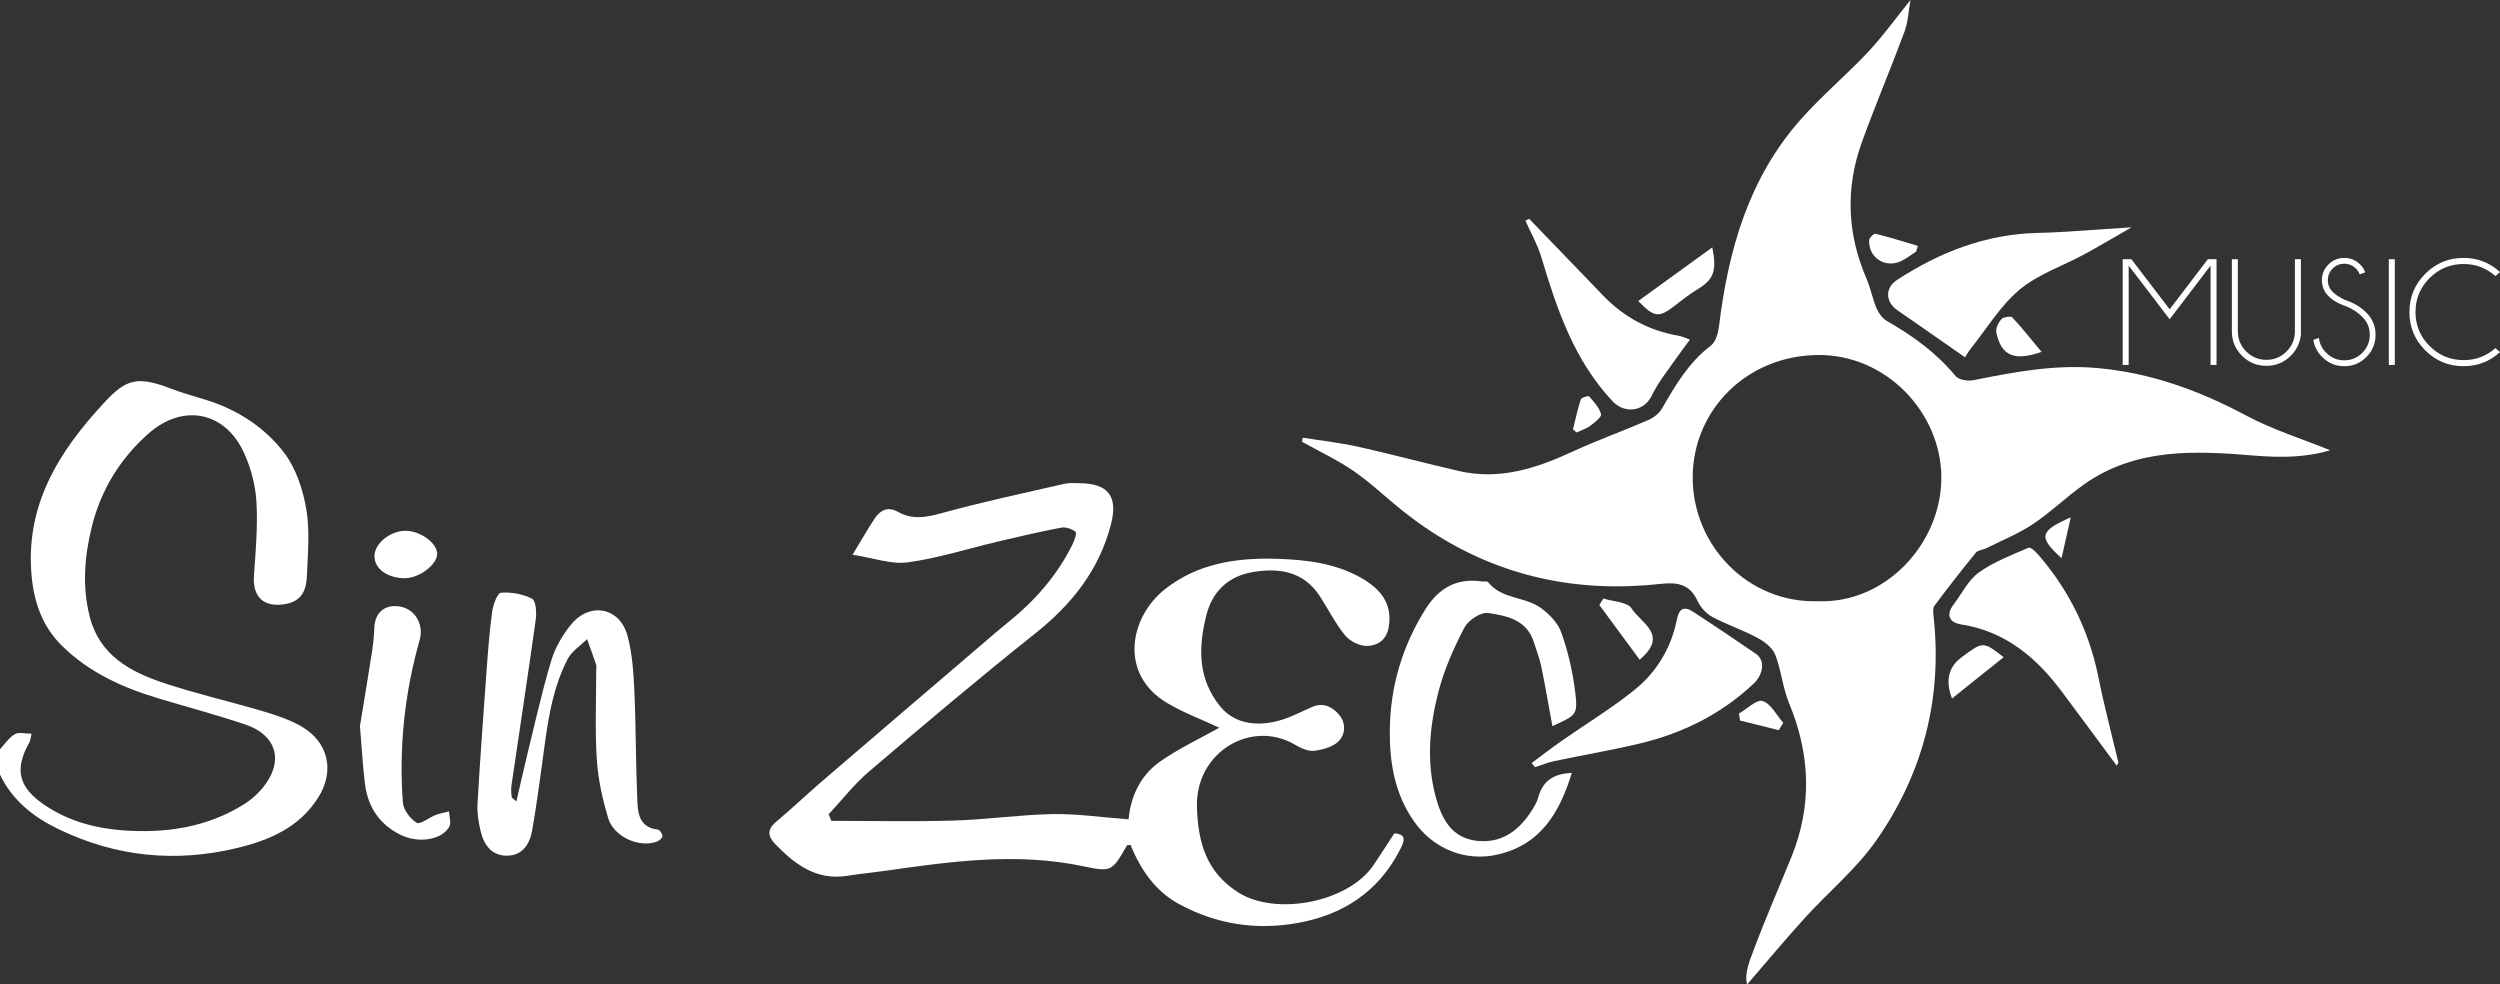 <!-- Generator: Adobe Illustrator 22.1.0, SVG Export Plug-In  -->
<svg version="1.1"
	 xmlns="http://www.w3.org/2000/svg" xmlns:xlink="http://www.w3.org/1999/xlink" xmlns:a="http://ns.adobe.com/AdobeSVGViewerExtensions/3.0/"
	 x="0px" y="0px" width="117.863px" height="46.41px" viewBox="0 0 117.863 46.41"
	 style="enable-background:new 0 0 117.863 46.41;" xml:space="preserve">
<rect x="0" y="0" width="117.863" height="46.41" fill="#333333" stroke="none"/>
<style type="text/css">
	.st0{fill:#FFFFFF;}
</style>
<defs>
</defs>
<g>
	<g>
		<path class="st0" d="M0,35.323c0.229-0.244,0.424-0.546,0.7-0.712c0.18-0.109,0.479-0.02,0.79-0.02
			c-0.059,0.233-0.063,0.335-0.108,0.414c-0.712,1.27-0.513,2.112,0.715,2.944c1.12,0.759,2.383,1.102,3.713,1.2
			C7.835,39.296,9.791,39,11.531,37.9c0.518-0.328,1.015-0.853,1.264-1.404c0.464-1.027-0.026-1.928-1.205-2.329
			c-1.36-0.463-2.752-0.828-4.128-1.243c-1.683-0.506-3.254-1.216-4.533-2.47c-0.898-0.881-1.301-1.976-1.428-3.195
			c-0.355-3.397,1.256-5.968,3.452-8.319c0.988-1.058,1.527-1.229,3.102-0.618c0.553,0.215,1.131,0.364,1.698,0.544
			c1.466,0.463,2.738,1.294,3.647,2.487c0.556,0.73,0.88,1.724,1.039,2.645c0.175,1.015,0.072,2.085,0.031,3.129
			c-0.025,0.641-0.2,1.204-1.004,1.349c-1.009,0.183-1.566-0.307-1.493-1.337c0.082-1.159,0.183-2.327,0.117-3.482
			c-0.044-0.774-0.257-1.58-0.578-2.289c-0.896-1.982-2.898-2.364-4.529-0.912c-1.336,1.189-2.232,2.658-2.66,4.4
			c-0.342,1.393-0.451,2.794-0.096,4.206c0.461,1.83,1.904,2.606,3.494,3.137c1.549,0.517,3.15,0.88,4.718,1.346
			c0.613,0.182,1.239,0.392,1.787,0.712c1.265,0.738,1.562,2.104,0.775,3.346c-0.888,1.402-2.282,2.004-3.819,2.375
			c-2.912,0.702-5.719,0.417-8.419-0.885C1.579,38.52,0.583,37.741,0,36.518C0,36.12,0,35.721,0,35.323z"/>
		<path class="st0" d="M61.417,20.635c0.869,0.139,1.748,0.234,2.606,0.425c1.593,0.354,3.169,0.782,4.759,1.147
			c1.888,0.434,3.613-0.111,5.31-0.895c1.187-0.548,2.423-0.991,3.623-1.511c0.247-0.107,0.505-0.309,0.637-0.537
			c0.634-1.096,1.26-2.179,2.305-2.967c0.231-0.174,0.347-0.594,0.386-0.917c0.438-3.584,1.394-6.972,3.847-9.742
			c0.995-1.124,2.158-2.098,3.187-3.194C88.773,1.704,89.367,0.87,90.07,0c-0.094,0.525-0.113,1.037-0.282,1.493
			c-0.645,1.741-1.373,3.451-2.005,5.196c-0.784,2.163-0.706,4.319,0.212,6.443c0.196,0.453,0.284,0.951,0.477,1.406
			c0.098,0.23,0.278,0.478,0.489,0.598c1.217,0.693,2.329,1.498,3.232,2.591c0.15,0.182,0.582,0.25,0.848,0.197
			c1.924-0.387,3.838-0.749,5.825-0.573c2.515,0.222,4.804,1.051,7.019,2.235c1.267,0.677,2.664,1.11,3.97,1.639
			c-1.083,0.338-2.302,0.36-3.559,0.255c-2.787-0.232-5.582-0.377-8.036,1.351c-0.829,0.583-1.561,1.307-2.402,1.868
			c-0.692,0.461-1.48,0.779-2.229,1.154c-0.153,0.077-0.376,0.08-0.471,0.195c-0.67,0.822-1.323,1.659-1.957,2.509
			c-0.087,0.116-0.059,0.34-0.041,0.509c0.422,3.858-0.503,7.405-2.701,10.555c-0.938,1.344-2.252,2.423-3.365,3.65
			c-0.933,1.028-1.821,2.096-2.725,3.141c-0.144-0.522,0.127-1.135,0.341-1.708c0.544-1.456,1.173-2.881,1.755-4.323
			c0.979-2.428,0.879-4.829-0.121-7.237c-0.301-0.725-0.362-1.548-0.651-2.28c-0.13-0.33-0.511-0.619-0.846-0.798
			c-0.69-0.37-1.445-0.618-2.133-0.989c-0.286-0.154-0.551-0.459-0.688-0.758c-0.363-0.789-0.964-0.878-1.727-0.793
			c-3.904,0.432-7.546-0.32-10.856-2.489c-0.474-0.31-0.931-0.648-1.374-1.002c-0.755-0.603-1.456-1.282-2.249-1.827
			c-0.765-0.526-1.618-0.925-2.432-1.379C61.396,20.763,61.406,20.699,61.417,20.635z M85.708,28.344
			c3.173,0.124,5.83-2.71,5.817-5.851c-0.012-3.005-2.57-5.799-5.847-5.756c-3.332,0.044-5.816,2.576-5.875,5.662
			C79.742,25.667,82.382,28.446,85.708,28.344z"/>
		<path class="st0" d="M53.208,38.629c0.083-0.988,0.51-2.053,1.498-2.737c0.89-0.616,1.883-1.082,2.778-1.584
			c-0.81-0.379-1.684-0.701-2.47-1.171c-2.269-1.359-1.767-4.045-0.079-5.369c1.539-1.207,3.361-1.485,5.286-1.422
			c1.383,0.045,2.724,0.208,3.932,0.887c1.022,0.574,1.486,1.3,1.322,2.314c-0.1,0.621-0.524,0.889-1.004,0.907
			c-0.352,0.014-0.823-0.217-1.052-0.495c-0.467-0.565-0.798-1.241-1.202-1.86c-0.761-1.166-1.921-1.337-3.149-1.129
			c-1.141,0.193-1.907,0.888-2.197,2.047c-0.381,1.522-0.404,2.983,0.657,4.289c0.842,1.037,2.285,0.97,3.534,0.385
			c0.245-0.115,0.495-0.216,0.738-0.334c0.501-0.243,0.921-0.097,1.277,0.277c0.387,0.405,0.371,0.94,0.058,1.286
			c-0.256,0.283-0.748,0.42-1.156,0.475c-0.286,0.039-0.638-0.114-0.905-0.273c-2.058-1.231-4.725,0.315-4.644,2.94
			c0.052,1.687,0.46,3.057,1.93,4.002c1.779,1.143,5.193,0.479,6.385-1.263c0.334-0.488,0.649-0.989,0.99-1.511
			c0.614,0.043,0.466,0.387,0.263,0.781c-1.016,1.973-2.676,3.057-4.813,3.442c-1.959,0.353-3.834,0.068-5.595-0.888
			c-1.145-0.622-1.816-1.636-2.293-2.792c-0.081,0.013-0.155,0.005-0.169,0.03c-0.704,1.216-0.713,1.261-2.071,0.975
			c-3.134-0.659-6.232-0.225-9.335,0.219c-0.59,0.084-1.184,0.139-1.772,0.233c-1.456,0.233-2.467-0.53-3.397-1.489
			c-0.351-0.362-0.403-0.688,0.034-1.053c0.724-0.606,1.408-1.26,2.124-1.876c2.547-2.188,5.1-4.369,7.652-6.552
			c0.378-0.323,0.753-0.651,1.141-0.962c1.278-1.025,2.342-2.228,3.067-3.708c0.089-0.182,0.204-0.525,0.137-0.577
			c-0.173-0.135-0.457-0.237-0.667-0.198c-0.997,0.188-1.987,0.42-2.975,0.653c-1.42,0.334-2.823,0.787-4.261,0.984
			c-0.782,0.108-1.623-0.207-2.611-0.358c0.443-0.729,0.73-1.245,1.059-1.731c0.264-0.39,0.622-0.549,1.089-0.287
			c0.68,0.382,1.339,0.255,2.075,0.051c1.907-0.528,3.847-0.936,5.777-1.38c0.214-0.049,0.446-0.028,0.67-0.027
			c1.384,0.007,1.854,0.61,1.513,1.936c-0.556,2.166-1.854,3.784-3.588,5.162c-2.648,2.105-5.232,4.293-7.808,6.487
			c-0.703,0.598-1.279,1.345-1.913,2.023c0.041,0.104,0.081,0.208,0.122,0.312c1.923,0,3.847,0.043,5.768-0.014
			c1.565-0.046,3.125-0.277,4.69-0.305C50.818,38.364,51.991,38.538,53.208,38.629z"/>
		<path class="st0" d="M24.346,37.782c0.171-0.742,0.318-1.413,0.482-2.079c0.373-1.517,0.708-3.045,1.155-4.54
			c0.187-0.623,0.539-1.241,0.959-1.741c0.888-1.059,2.28-0.779,2.64,0.546c0.231,0.849,0.286,1.758,0.326,2.644
			c0.076,1.664,0.062,3.332,0.134,4.997c0.028,0.651,0.033,1.393,0.976,1.502c0.089,0.01,0.228,0.224,0.212,0.324
			c-0.016,0.101-0.18,0.217-0.302,0.257c-0.831,0.273-1.989-0.245-2.254-1.12c-0.27-0.894-0.477-1.831-0.537-2.76
			c-0.09-1.388-0.027-2.787-0.029-4.181c0-0.1,0.025-0.208-0.004-0.297c-0.134-0.403-0.283-0.802-0.426-1.202
			c-0.312,0.31-0.725,0.568-0.917,0.94c-0.811,1.572-0.981,3.313-1.216,5.033c-0.138,1.007-0.277,2.015-0.451,3.016
			c-0.114,0.658-0.44,1.211-1.186,1.22c-0.735,0.009-1.1-0.516-1.252-1.171c-0.095-0.409-0.169-0.84-0.145-1.255
			c0.119-2.058,0.269-4.115,0.419-6.171c0.071-0.966,0.14-1.934,0.27-2.892c0.045-0.331,0.248-0.894,0.415-0.908
			c0.486-0.039,1.033,0.061,1.467,0.283c0.181,0.092,0.222,0.641,0.178,0.962c-0.365,2.626-0.767,5.246-1.151,7.869
			c-0.025,0.169-0.001,0.346,0.013,0.518C24.123,37.608,24.184,37.637,24.346,37.782z"/>
		<path class="st0" d="M74.103,36.441c-0.572,1.859-1.454,3.367-3.47,3.841c-1.541,0.363-3.063-0.259-3.977-1.569
			c-0.91-1.304-1.153-2.785-1.133-4.325c0.027-2.031,0.588-3.91,1.663-5.641c0.627-1.009,1.476-1.511,2.68-1.334
			c0.098,0.014,0.248-0.022,0.289,0.031c0.635,0.809,1.726,0.676,2.473,1.208c0.405,0.288,0.818,0.713,0.979,1.165
			c0.314,0.879,0.529,1.81,0.647,2.737c0.146,1.148,0.086,1.156-1.066,1.68c-0.173-0.941-0.333-1.881-0.525-2.814
			c-0.08-0.387-0.23-0.759-0.347-1.138c-0.329-1.065-1.286-1.255-2.163-1.382c-0.343-0.05-0.934,0.345-1.115,0.692
			c-0.498,0.956-0.948,1.965-1.218,3.005c-0.42,1.617-0.581,3.281-0.142,4.939c0.274,1.036,0.735,1.958,1.929,2.102
			c1.197,0.145,2.033-0.497,2.639-1.476c0.104-0.168,0.213-0.345,0.262-0.533C72.709,36.863,73.199,36.47,74.103,36.441z"/>
		<path class="st0" d="M99.793,36.097c-0.863-1.164-1.721-2.331-2.589-3.491c-1.204-1.61-2.663-2.84-4.732-3.165
			c-0.601-0.094-0.731-0.469-0.363-0.95c0.389-0.51,0.687-1.145,1.185-1.503c0.7-0.503,1.541-0.816,2.342-1.167
			c0.089-0.039,0.332,0.183,0.456,0.326c1.455,1.681,2.402,3.606,2.841,5.794c0.27,1.346,0.624,2.675,0.94,4.012
			C99.846,36.002,99.819,36.049,99.793,36.097z"/>
		<path class="st0" d="M72.211,35.974c0.457-0.34,0.906-0.691,1.373-1.017c1.154-0.807,2.365-1.542,3.462-2.42
			c1.048-0.839,1.738-1.978,2.007-3.313c0.114-0.566,0.353-0.658,0.797-0.366c0.986,0.65,1.97,1.304,2.942,1.974
			c0.434,0.299,0.348,0.963-0.127,1.409c-1.519,1.423-3.32,2.321-5.325,2.803c-1.345,0.323-2.713,0.553-4.068,0.839
			c-0.307,0.065-0.601,0.188-0.901,0.285C72.318,36.103,72.264,36.038,72.211,35.974z"/>
		<path class="st0" d="M92.642,16.846c-1.12-0.78-2.145-1.501-3.176-2.211c-0.586-0.404-0.616-1.059-0.011-1.451
			c2.003-1.298,4.157-2.141,6.586-2.201c1.404-0.035,2.805-0.164,4.451-0.266c-0.835,0.478-1.523,0.891-2.228,1.273
			c-1.021,0.553-2.177,0.937-3.049,1.665c-0.91,0.76-1.552,1.84-2.306,2.785C92.79,16.587,92.699,16.757,92.642,16.846z"/>
		<path class="st0" d="M72.093,10.316c1.165,1.208,2.329,2.417,3.494,3.625c0.975,1.011,2.149,1.646,3.537,1.886
			c0.162,0.028,0.316,0.103,0.547,0.181c-0.454,0.626-0.878,1.195-1.282,1.777c-0.196,0.282-0.376,0.58-0.529,0.888
			c-0.364,0.733-1.268,0.847-1.832,0.247c-1.812-1.928-2.628-4.339-3.363-6.8c-0.177-0.594-0.496-1.145-0.749-1.716
			C71.975,10.375,72.034,10.345,72.093,10.316z"/>
		<path class="st0" d="M16.97,34.23c0.151-0.925,0.364-2.192,0.562-3.461c0.061-0.39,0.1-0.785,0.116-1.179
			c0.028-0.694,0.467-1.089,1.148-1.005c0.762,0.094,1.198,0.85,0.99,1.583c-0.71,2.505-0.984,5.066-0.794,7.661
			c0.025,0.347,0.344,0.773,0.651,0.96c0.163,0.099,0.586-0.248,0.901-0.369c0.2-0.077,0.416-0.11,0.625-0.163
			c0.01,0.243,0.114,0.54,0.012,0.72c-0.354,0.625-1.45,0.796-2.289,0.385c-0.99-0.485-1.545-1.306-1.683-2.387
			C17.107,36.187,17.068,35.392,16.97,34.23z"/>
		<path class="st0" d="M19.055,27.261c-0.815-0.02-1.401-0.455-1.401-1.043c-0.001-0.597,0.751-1.202,1.482-1.193
			c0.704,0.009,1.497,0.603,1.474,1.105C20.587,26.65,19.725,27.277,19.055,27.261z"/>
		<path class="st0" d="M80.727,11.662c0.227,1.137,0.052,1.519-0.696,1.975c-0.396,0.241-0.761,0.534-1.13,0.816
			c-0.693,0.53-0.922,0.512-1.665-0.262C78.388,13.356,79.522,12.534,80.727,11.662z"/>
		<path class="st0" d="M77.303,31.101c-0.64-0.867-1.27-1.722-1.901-2.576c0.062-0.103,0.124-0.206,0.186-0.309
			c0.46,0.148,1.143,0.159,1.334,0.471C77.332,29.356,78.709,29.918,77.303,31.101z"/>
		<path class="st0" d="M94.46,30.984c-0.815,0.652-1.608,1.287-2.431,1.946c-0.33-0.826-0.158-1.485,0.419-1.918
			C93.493,30.228,93.493,30.228,94.46,30.984z"/>
		<path class="st0" d="M96.248,16.589c-1.3,0.461-1.904,0.167-2.13-0.911c-0.04-0.192,0.098-0.474,0.243-0.634
			c0.094-0.104,0.442-0.152,0.515-0.074C95.343,15.469,95.765,16.009,96.248,16.589z"/>
		<path class="st0" d="M90.337,11.863c-0.226,0.145-0.441,0.31-0.679,0.431c-0.757,0.383-1.581-0.135-1.535-0.974
			c0.006-0.111,0.224-0.319,0.299-0.3c0.67,0.167,1.33,0.375,1.993,0.571C90.39,11.682,90.364,11.772,90.337,11.863z"/>
		<path class="st0" d="M81.984,33.64c0.379-0.216,0.838-0.68,1.117-0.59c0.393,0.127,0.653,0.666,0.97,1.028
			c-0.071,0.115-0.142,0.23-0.213,0.346c-0.608-0.152-1.216-0.304-1.824-0.455C82.017,33.859,82,33.749,81.984,33.64z"/>
		<path class="st0" d="M74.159,20.247c0.117-0.472,0.215-0.949,0.367-1.41c0.03-0.09,0.356-0.193,0.39-0.154
			c0.225,0.257,0.483,0.531,0.566,0.843c0.035,0.132-0.308,0.397-0.516,0.552c-0.186,0.139-0.423,0.21-0.638,0.311
			C74.272,20.343,74.216,20.295,74.159,20.247z"/>
		<path class="st0" d="M97.192,26.316c-1.121-1.015-1.021-1.283,0.434-1.927C97.48,25.036,97.351,25.609,97.192,26.316z"/>
	</g>
	<g>
		<path class="st0" d="M104.499,12.22v4.985h-0.282v-4.682l-1.928,2.528l-1.932-2.528v4.682h-0.282V12.22h0.409l1.805,2.362
			l1.801-2.362H104.499z"/>
		<path class="st0" d="M108.194,12.22h0.282v3.582c-0.052,0.381-0.21,0.704-0.476,0.969c-0.317,0.317-0.7,0.476-1.149,0.476
			c-0.451,0-0.836-0.159-1.153-0.476c-0.317-0.317-0.476-0.7-0.476-1.149V12.22h0.282v3.402c0,0.369,0.132,0.685,0.395,0.948
			c0.263,0.263,0.58,0.395,0.952,0.395c0.371,0,0.688-0.132,0.95-0.395c0.262-0.263,0.393-0.579,0.393-0.948V12.22z"/>
		<path class="st0" d="M110.615,14.444c-0.355-0.118-0.635-0.279-0.841-0.485c-0.206-0.206-0.308-0.455-0.308-0.749
			c0-0.287,0.103-0.533,0.308-0.74c0.206-0.207,0.455-0.31,0.749-0.31c0.289,0,0.538,0.103,0.747,0.31
			c0.113,0.11,0.192,0.234,0.236,0.37l-0.254,0.099c-0.038-0.101-0.099-0.194-0.183-0.279c-0.15-0.15-0.333-0.226-0.546-0.226
			c-0.214,0-0.397,0.075-0.548,0.226c-0.152,0.15-0.227,0.334-0.227,0.55c0,0.214,0.075,0.397,0.226,0.55
			c0.141,0.139,0.336,0.266,0.585,0.381c0.4,0.129,0.736,0.33,1.008,0.603c0.287,0.287,0.43,0.633,0.43,1.04
			c0,0.409-0.144,0.758-0.432,1.047c-0.288,0.289-0.635,0.434-1.042,0.434c-0.409,0-0.757-0.146-1.044-0.437
			c-0.233-0.23-0.371-0.498-0.416-0.804l0.264-0.095c0.028,0.27,0.143,0.505,0.345,0.705c0.235,0.235,0.518,0.353,0.85,0.353
			s0.615-0.118,0.85-0.353c0.235-0.235,0.353-0.518,0.353-0.85c0-0.329-0.118-0.611-0.353-0.846
			C111.166,14.731,110.914,14.567,110.615,14.444z"/>
		<path class="st0" d="M112.903,12.22v4.985h-0.282V12.22H112.903z"/>
		<path class="st0" d="M117.648,16.411l0.215,0.19c-0.487,0.442-1.059,0.663-1.717,0.663c-0.707,0-1.31-0.249-1.807-0.746
			c-0.497-0.497-0.746-1.099-0.746-1.807c0-0.703,0.249-1.304,0.746-1.803c0.497-0.499,1.099-0.749,1.807-0.749
			c0.658,0,1.23,0.222,1.717,0.666l-0.215,0.19c-0.428-0.378-0.928-0.568-1.502-0.568c-0.625,0-1.159,0.221-1.602,0.663
			c-0.443,0.442-0.665,0.975-0.665,1.6c0,0.627,0.222,1.162,0.665,1.604c0.443,0.442,0.977,0.663,1.602,0.663
			C116.72,16.979,117.22,16.79,117.648,16.411z"/>
	</g>
</g>
</svg>